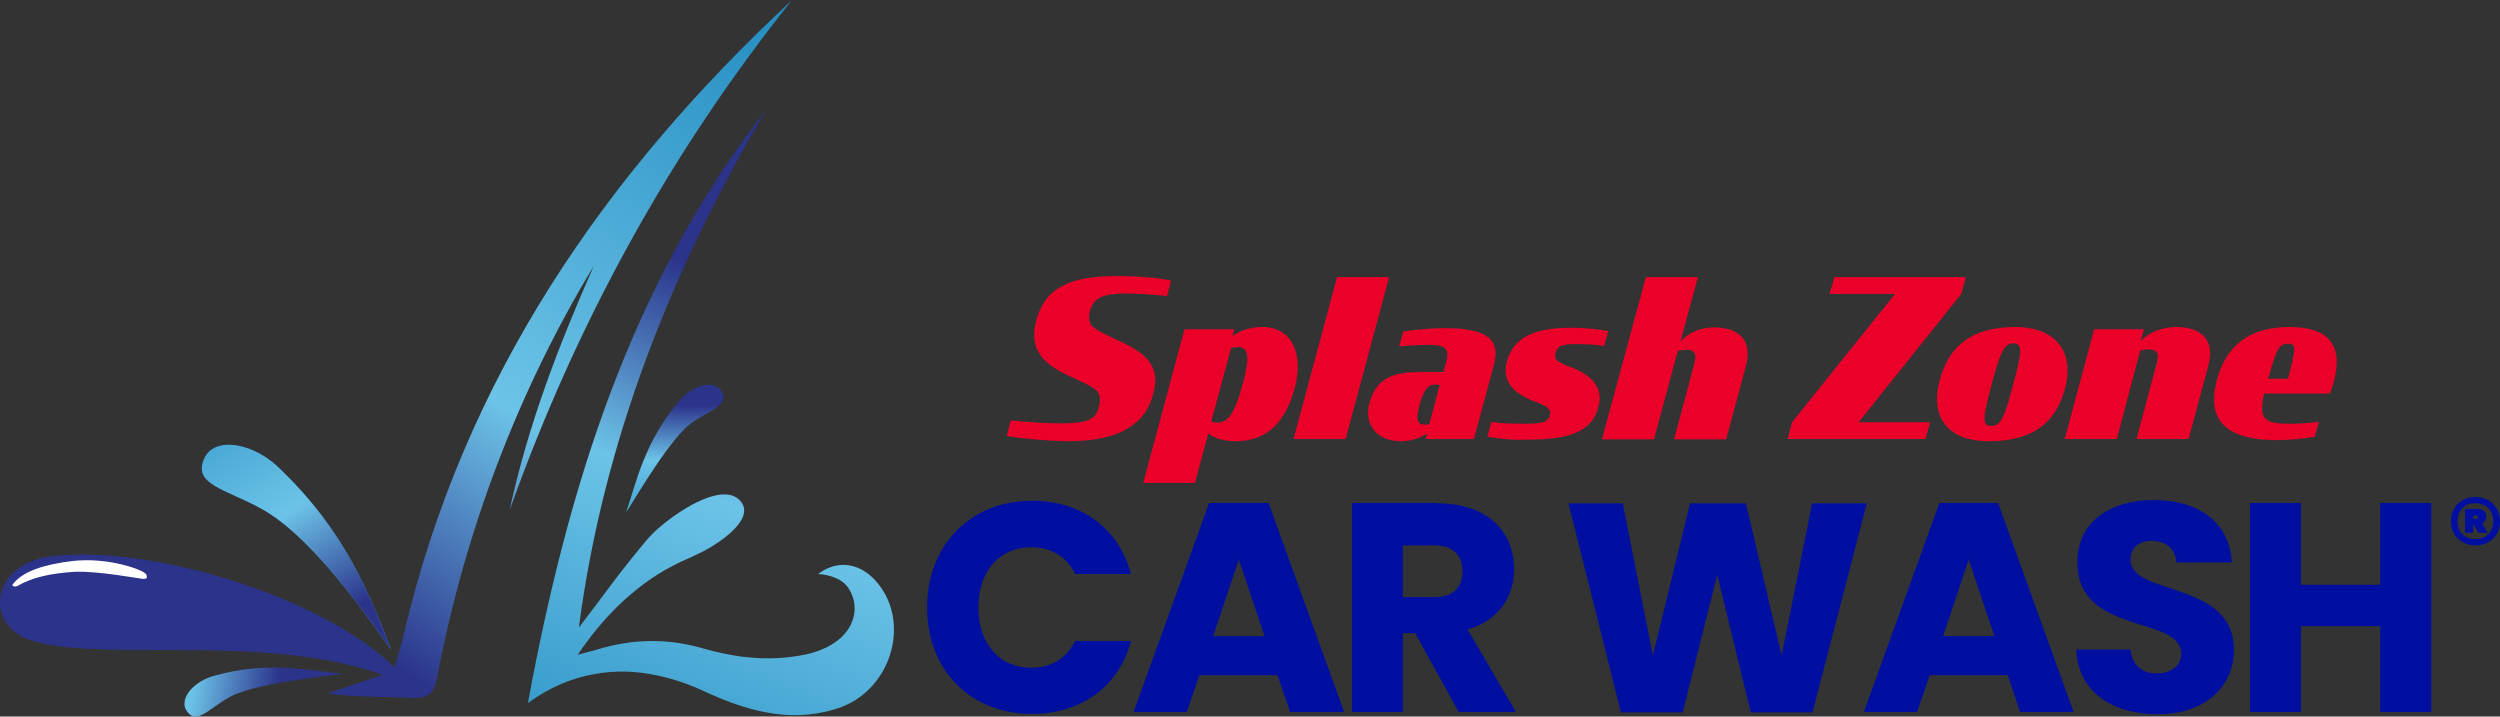 <svg version="1.1" id="Layer_1" xmlns="http://www.w3.org/2000/svg" x="0" y="0" viewBox="0 0 672 192.6" xml:space="preserve"><rect x="0" y="0" width="672" height="192.6" fill="#333333" stroke="none"/><style>.st5{fill:#ea0029}.st6{fill:#000f9f}</style><linearGradient id="SVGID_1_" gradientUnits="userSpaceOnUse" x1="22.216" y1="225.966" x2="184.716" y2="-17.455"><stop offset=".292" stop-color="#2b338b"/><stop offset=".547" stop-color="#6cc3e8"/><stop offset="1" stop-color="#238cc0"/></linearGradient><path d="M212.9 0c-33.1 41.4-58.1 87.2-75.9 137.1 4.9-22.8 13.2-44.3 22.6-65.6C139 105.6 125 142.9 117.5 182c-.8 4.3-2.3 5.8-6.8 5.6-7.4-.4-14.9-.1-22.6-1.2 4.9-1.7 9.8-3.3 14.7-5-32.2-11.6-77.1-3-95.1-9.5-11.9-4.3-10.1-20.2 5.8-22.3 26.4-3.5 73.4 10.8 92.6 29.9-.1-.1 1.6-5.6 2.4-8.8C124.7 101.3 163 46.4 212.9 0z" fill="url(#SVGID_1_)"/><linearGradient id="SVGID_00000101782471871004286390000001856652245862600100_" gradientUnits="userSpaceOnUse" x1="247.042" y1="25.91" x2="166.121" y2="230.515"><stop offset=".292" stop-color="#2b338b"/><stop offset=".547" stop-color="#6cc3e8"/><stop offset="1" stop-color="#238cc0"/></linearGradient><path d="M236.2 157.1c-4.5-5.8-10.9-6.9-16.3-2.8 1.8.1 3.4.5 4.8 1.1 1.2.5 2.2 1.2 3 2.2s1.4 2.2 1.8 3.8v.1c.5 2.4.1 4.5-.8 6.4-1.3 2.7-3.8 4.8-6.7 6.2-1.7.8-3.5 1.4-5.3 1.8-5.2 1.1-10.4 1.3-15.5.8-.6-.1-1.2-.1-1.9-.2-3.4-.5-6.9-1.2-10.3-2.2-9.6-2.8-19-2.6-28.5.3-1.3.4-2.7.7-5.2 1.4 6.2-9.2 13.2-16.3 21.5-21.6 2.7-1.7 5.6-3.2 8.7-4.5.4-.2 1.3-.6 2.5-1.2 1.8-.7 15.3-8.1 11.3-13.7-4.2-5.7-15.8 1.4-22.1 6.8-.8.7-1.6 1.4-2.3 2.2-.2.2-.3.4-.5.5-3.3 3.9-6.5 7.9-9.6 12-3.1 4.1-6.1 8.2-9.2 12.2 6.6-50.3 24.9-96.1 50.4-139.3-36.3 46.7-53.3 101.2-64.1 159.6 5.7-4.2 11.7-6.7 17.8-7.8 5.5-1 11.1-.9 16.6.3 4.6.9 9.2 2.5 13.6 4.6 5.9 2.7 11.8 4.8 17.9 5.7 6 .9 12.2.5 18.5-1.8 13.2-5.1 18.3-22.2 9.9-32.9z" fill="url(#SVGID_00000101782471871004286390000001856652245862600100_)"/><linearGradient id="SVGID_00000164506413630772046050000012047890376941776571_" gradientUnits="userSpaceOnUse" x1="100.379" y1="190.577" x2="11.563" y2="178.734"><stop offset=".292" stop-color="#2b338b"/><stop offset=".547" stop-color="#6cc3e8"/><stop offset="1" stop-color="#238cc0"/></linearGradient><path d="M51.1 192.1c-4-3.3.5-8.8 6.3-10.4 14.8-4.2 25.8-1.4 34.8-.6 0 .2-19.4 1.9-28.1 5.2-6.2 2.3-10.2 8.1-13 5.8z" fill="url(#SVGID_00000164506413630772046050000012047890376941776571_)"/><path d="M20 153.7c-6.3.4-11.4 1.5-15.3 3.8-.3.2-.7.2-1 .1-.3-.1-.5-.3-.3-.5 2.7-3.6 8.6-5.4 16.1-6.3 9.6-1.1 19.2 2.4 19.8 3.6.6 1.2-.3 1.2-.8 1.2-.8 0-12.2-2.2-18.5-1.9z" fill="#fff"/><linearGradient id="SVGID_00000143587361133985388810000014068552422752689334_" gradientUnits="userSpaceOnUse" x1="181.382" y1="91.998" x2="181.382" y2="149.814"><stop offset=".292" stop-color="#2b338b"/><stop offset=".547" stop-color="#6cc3e8"/><stop offset="1" stop-color="#238cc0"/></linearGradient><path d="M194.4 106.3c-1.3-4.8-7.9-3.1-11.7 1.3-9.6 11.3-11.6 22-14.4 30.1.2.1 9.4-16.2 15.8-22.5 4.5-4.3 11.2-5.5 10.3-8.9z" fill="url(#SVGID_00000143587361133985388810000014068552422752689334_)"/><path class="st5" d="m270.6 117.2 1.1-4.2c5 .5 9.6.8 13.4.8 7.1 0 9.4-.9 10.3-4.5.6-2.4.2-3.8-1.2-4.8s-3.5-1.9-6.7-3.4c-3.7-1.7-6.6-3.6-8.1-6s-1.9-5.3-.8-9.2c2.8-10 11.4-11.7 22.2-11.7 4.3 0 10.1.4 14 1.2l-1.1 4.2c-3.7-.5-8.2-.7-11.2-.7-5.7 0-8.5 1-9.5 4.6-.6 2.4-.1 3.8 1.1 4.6 1.2.9 3.4 2 5.8 3.1 4.2 1.9 7.4 3.7 9 6 1.8 2.4 2.1 5.1 1 9-2.8 10.1-12.7 12.4-23.1 12.4-5.1-.1-11.4-.6-16.2-1.4zM324.8 116.5l-3.6 13.3h-13.9l11.1-41.3h13.4l-.5 1.8c2.2-1.5 4.7-2.4 8-2.4 8.1 0 11.2 7.4 8.7 16.5-2.4 8.9-7.3 14.2-15.8 14.2-3.1 0-5.7-.7-7.4-2.1zm9.2-13.1c2.1-7.8 1.5-10.1-1.2-10.1-.6 0-1.4.1-1.9.3l-5.3 19.7c.4.2 1.1.3 1.7.3 2.6 0 4.5-2.1 6.7-10.2zM359.4 74.5h14L361.7 118h-14l11.7-43.5zM368.1 108.4c1.8-6.7 6.2-8.4 13.7-8.4h6.2l.8-3c.9-3.5-.6-4.3-4.7-4.3-2.7 0-6.1.2-8 .4l1.1-4c3.4-.5 7.8-.9 11-.9 11.9 0 15.2 3.2 13.3 10.1l-5.3 19.7h-13l.4-1.5c-1.9 1.3-4.3 2.1-7 2.1-6.9 0-10-4.9-8.5-10.2zm16.1 5.6 2.8-10.6h-1.4c-1.7 0-2.9 1.4-4 5.3-1.1 4.1-.6 5.4 1.1 5.4.5.1 1 0 1.5-.1zM399.8 117.4l1.1-4c2.3.4 4.9.5 9.3.5 5.3 0 6-.8 6.4-2.3.2-1-.1-1.6-.6-2-1.1-.8-2.6-1.4-4.1-1.9-2.7-1.1-5.2-2.7-6.4-4.9-.8-1.5-1.1-3.4-.4-5.7 2.1-8 10.3-9 17.6-9 3.3 0 7 .4 9.6.9l-1.1 4c-2.5-.4-5-.5-7.6-.5-4 0-5 .6-5.5 2.5-.2 1 .1 1.6.6 2 1.1.8 2.6 1.4 4.1 1.9 2.7 1.1 5.2 2.7 6.4 4.9.8 1.5 1.1 3.4.4 5.7-1.9 7.7-10.3 8.7-20.2 8.7-3 .1-6.5-.3-9.6-.8zM442.4 74.5h14l-4.7 17.3c2.2-2.4 5.4-3.8 9-3.8 6 0 10.6 2.8 8.6 10.4l-5.3 19.7h-14l5.3-19.9c.7-2.5.8-4.2-2.1-4.2-.7 0-1.4.1-2.2.3l-6.4 23.8h-14l11.8-43.6zM493.1 74.5h35.3l-1.2 4.5-27.6 34.5h19.2l-1.2 4.5h-37.1l1.2-4.5L509.4 79h-17.6l1.3-4.5z"/><path class="st5" d="M521.4 102.1c2.5-9.3 8.9-14.2 20.3-14.2s15.9 7.2 13.4 16.5c-2.5 9.4-8.9 14.2-20.5 14.2-11.5 0-15.8-6.9-13.2-16.5zm19.7 1.4c2.4-8.8 2.7-11.2.1-11.2-2.5 0-3.5 2.4-5.9 11.2-2.3 8.7-2.6 11-.1 11 2.7 0 3.6-2.4 5.9-11zM562.9 88.5h13.4l-.9 3.2c2.3-2.4 5.7-3.8 9.6-3.8 6 0 10.6 2.8 8.6 10.4l-5.3 19.7h-14l5.3-19.9c.7-2.5.8-4.2-2.1-4.2-.7 0-1.4.1-2.2.3L569 118h-14l7.9-29.5zM595.9 102.1c3-11 10.8-14.2 19.5-14.2 10.1 0 14.6 4.5 12 14.5-.4 1.2-.6 2.2-1.2 3.4h-17.6c-1.6 7.1.2 8.1 7 8.1 2.6 0 5-.2 7.7-.5l-1.1 4c-3.6.6-6.8.9-10.2.9-11.7 0-19.4-3.9-16.1-16.2zm13.8-.3h5.3c2.1-8 2.4-9.4 0-9.4-2.2-.1-3.1 1.2-5.3 9.4z"/><g><path class="st6" d="M277.4 134.6c13.4 0 23.4 7.5 26.6 19.7h-15c-2.3-4.8-6.6-7.2-11.8-7.2-8.4 0-14.2 6.2-14.2 16.2 0 9.9 5.8 16.2 14.2 16.2 5.2 0 9.4-2.4 11.8-7.2h15c-3.2 12.2-13.3 19.6-26.6 19.6-16.6 0-28.2-11.8-28.2-28.6s11.7-28.7 28.2-28.7zM343.4 181.5h-21l-3.4 9.9h-14.3l20.3-56.2h16l20.3 56.2h-14.5l-3.4-9.9zM333 150.4l-6.9 20.6h13.8l-6.9-20.6zM386.4 135.3c13.8 0 20.6 7.9 20.6 17.7 0 7-3.8 13.7-12.5 16.2l13 22.2h-15.4l-11.7-21.2h-3.3v21.2h-13.7v-56.2h23zm-.8 11.3h-8.5v13.9h8.5c5.1 0 7.5-2.6 7.5-7 0-4.1-2.4-6.9-7.5-6.9zM421.6 135.3h14.6l8.1 40.9 10-40.9h15l9.6 40.9 8.2-40.9h14.7l-14.6 56.2h-16.6l-9-37-9.3 37h-16.6l-14.1-56.2zM539.7 181.5h-21l-3.4 9.9H501l20.3-56.2h15.8l20.3 56.2H543l-3.3-9.9zm-10.5-31.1-6.9 20.6h13.8l-6.9-20.6zM580 192c-12.1 0-21.5-6-21.9-17.4h14.6c.4 4.3 3.1 6.4 7 6.4 4 0 6.6-2 6.6-5.3 0-10.4-28.1-4.8-27.9-24.7 0-10.6 8.7-16.6 20.5-16.6 12.2 0 20.5 6.1 21 16.8H585c-.2-3.6-2.8-5.8-6.5-5.8-3.3-.1-5.8 1.6-5.8 5.1 0 9.8 27.8 5.4 27.8 24.2 0 9.5-7.4 17.3-20.5 17.3zM639.8 168.3h-21.3v23.1h-13.7v-56.2h13.7v22h21.3v-22h13.7v56.2h-13.7v-23.1z"/></g><linearGradient id="SVGID_00000135661655506842032100000017837774411400645266_" gradientUnits="userSpaceOnUse" x1="58.769" y1="111.999" x2="142.391" y2="255.753"><stop offset=".013" stop-color="#1f4487"/><stop offset=".265" stop-color="#238cc0"/><stop offset=".557" stop-color="#6cc3e8"/><stop offset=".748" stop-color="#238cc0"/><stop offset=".999" stop-color="#1f4487"/></linearGradient><path d="M54.3 125.3c1.3-8.5 13-6.8 20.3.1 18.6 17.6 24.8 34.8 30.5 49.1-.3.2-16.6-25.3-31.4-35.6-8.9-6.3-20.3-7.6-19.4-13.6z" fill="url(#SVGID_00000135661655506842032100000017837774411400645266_)"/><linearGradient id="SVGID_00000107572629686907738220000005191534817564156092_" gradientUnits="userSpaceOnUse" x1="111.313" y1="195.743" x2="44.866" y2="93.112"><stop offset=".292" stop-color="#2b338b"/><stop offset=".547" stop-color="#6cc3e8"/><stop offset="1" stop-color="#238cc0"/></linearGradient><path d="M54.3 125.3c1.3-8.5 13-6.8 20.3.1 18.6 17.6 24.8 34.8 30.5 49.1-.3.2-16.6-25.3-31.4-35.6-8.9-6.3-20.3-7.6-19.4-13.6z" fill="url(#SVGID_00000107572629686907738220000005191534817564156092_)"/><g><path class="st6" d="M658.8 140.1c0-3.8 2.8-6.5 6.6-6.5s6.6 2.7 6.6 6.5-2.7 6.5-6.6 6.5c-3.8 0-6.6-2.7-6.6-6.5zm1.8 0c0 2.9 1.8 4.8 4.8 4.8 2.9 0 4.8-2 4.8-4.8 0-2.9-1.9-4.8-4.8-4.8-2.9-.1-4.8 1.9-4.8 4.8zm6.6.6 1.5 2.5h-2.5L665 141h-.2v2.2h-2.2v-6.4h3.4c1.4 0 2.3.8 2.3 2.1 0 .8-.4 1.5-1.1 1.8zm-2.4-2.1v.9h.8c.3 0 .5-.1.5-.5 0-.3-.2-.4-.5-.4h-.8z"/></g></svg>